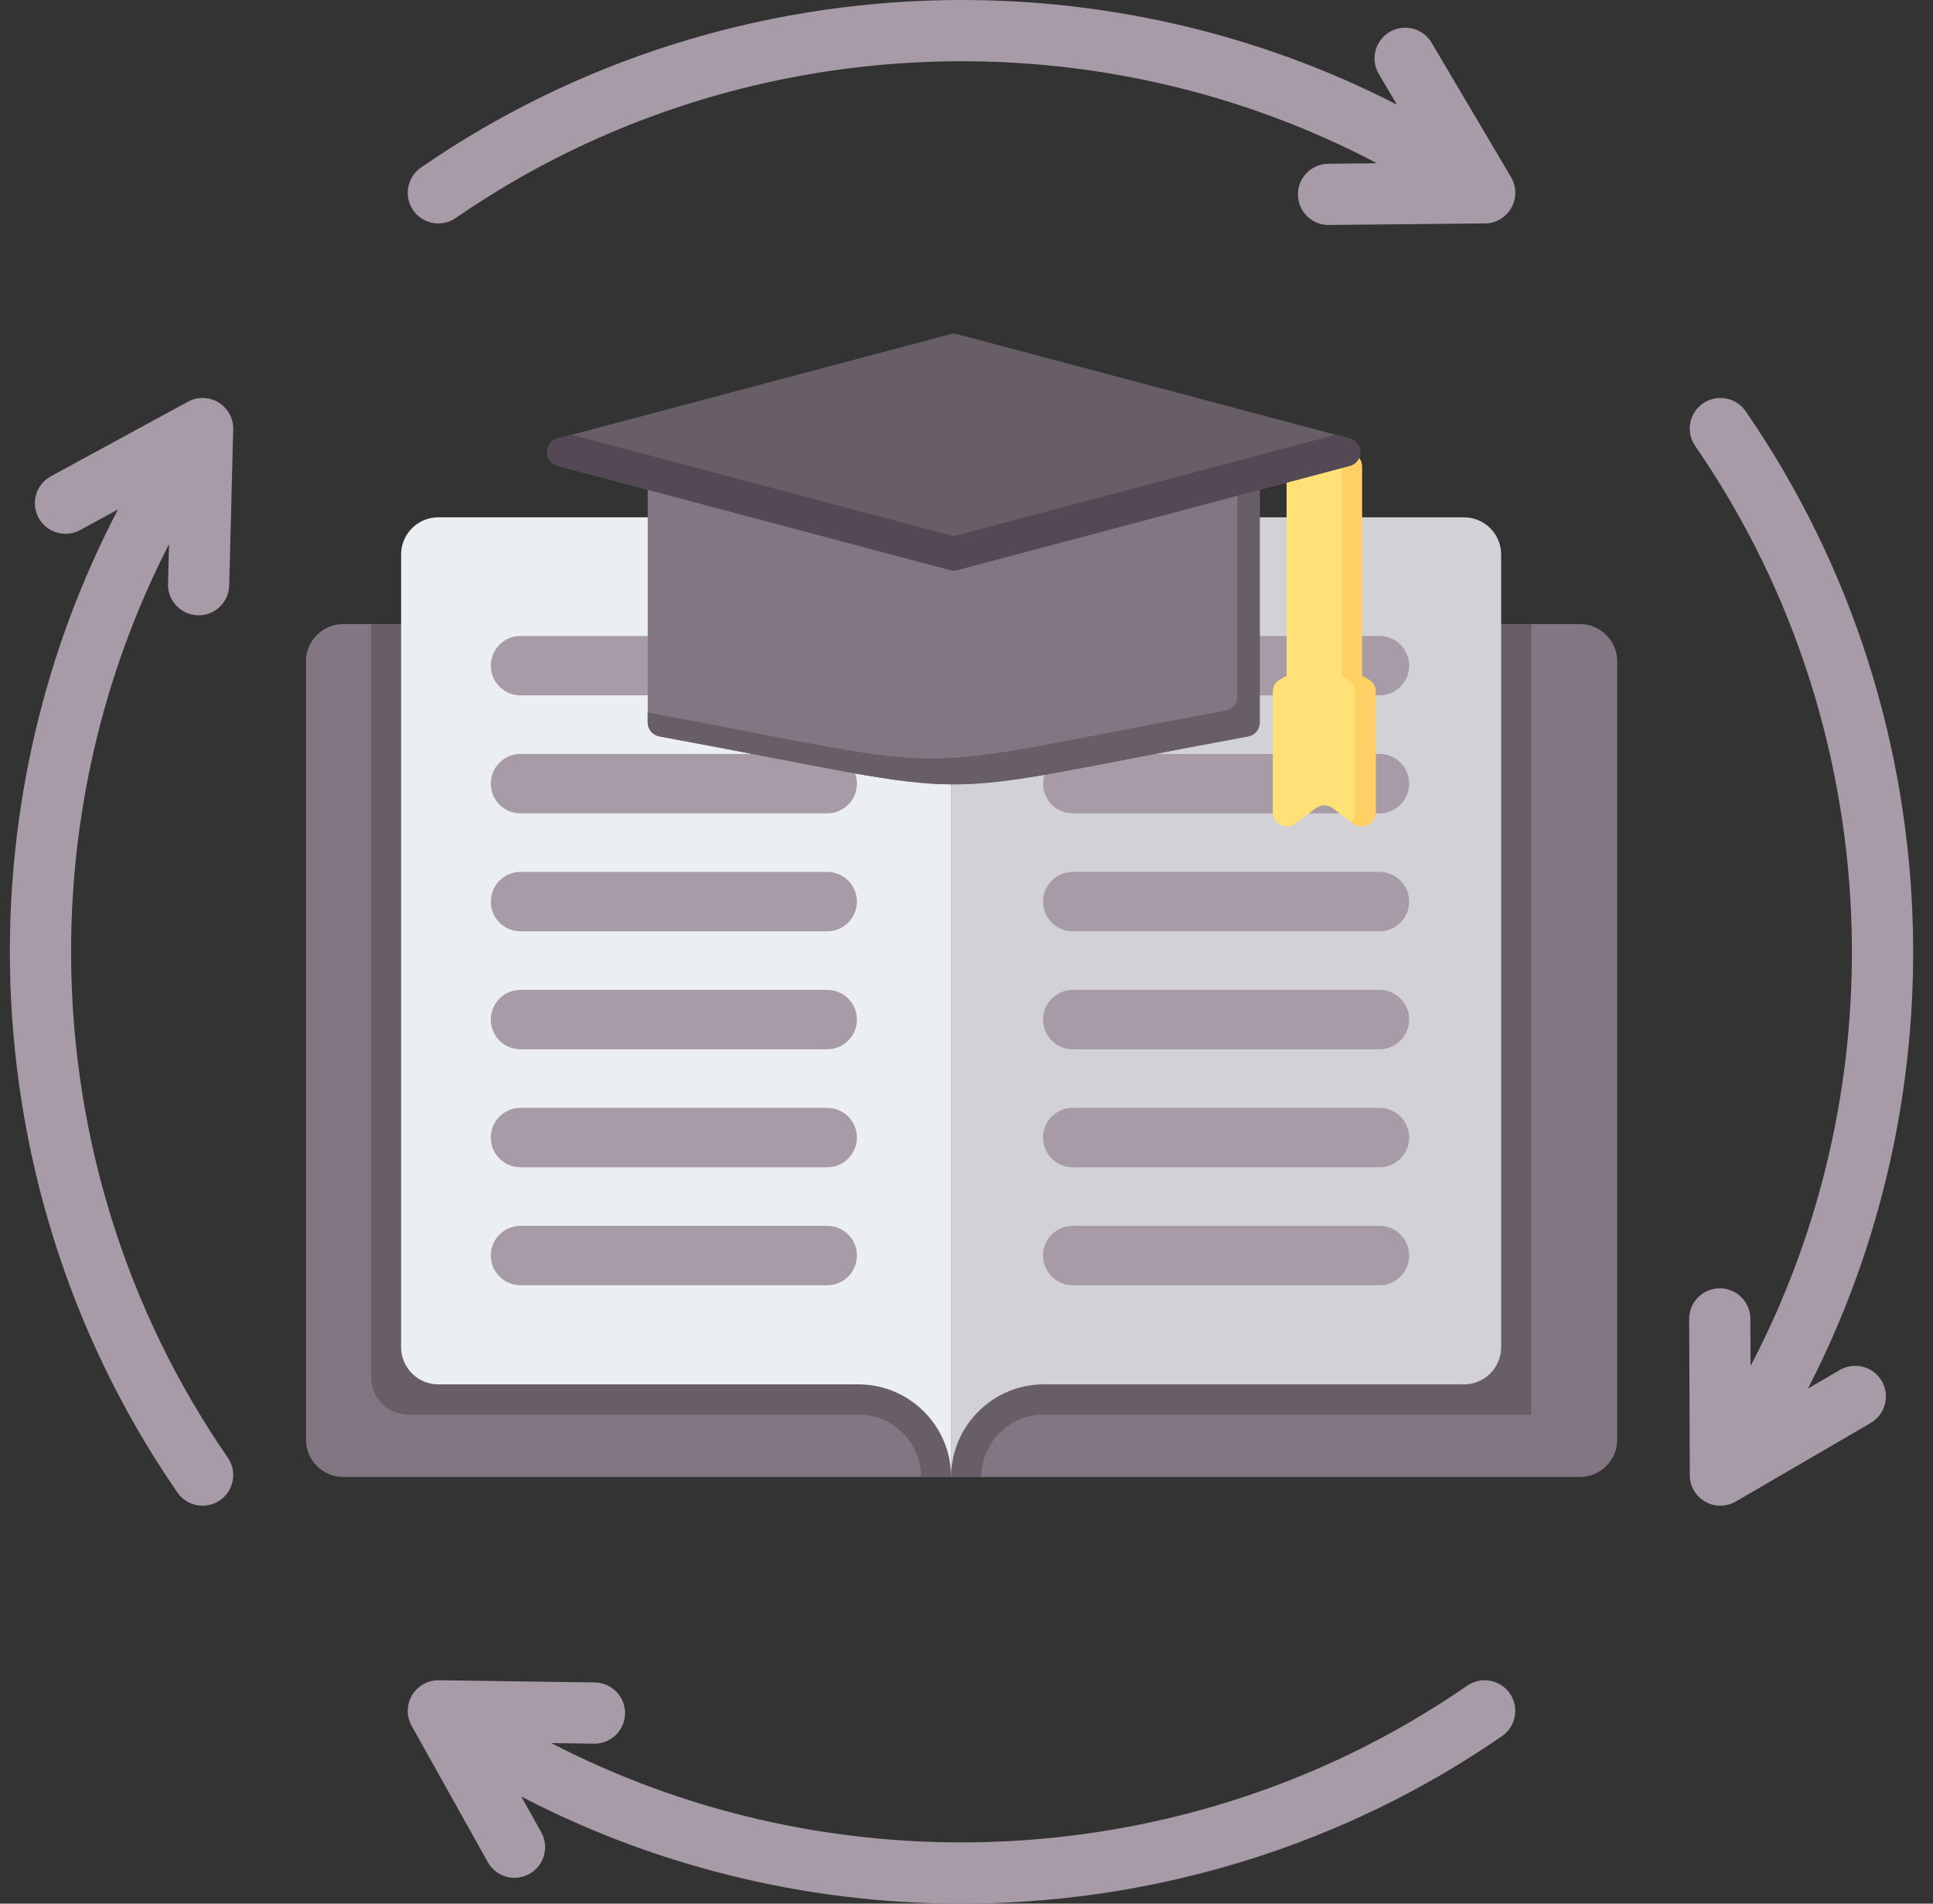 <svg width="65" height="64" viewBox="0 0 65 64" fill="none" xmlns="http://www.w3.org/2000/svg">
<rect x="0" y="0" width="65" height="64" fill="#333333" stroke="none"/>
<path fill-rule="evenodd" clip-rule="evenodd" d="M11.538 20.982H53.13C53.817 20.982 54.38 21.544 54.38 22.231V48.405C54.38 49.092 53.817 49.654 53.13 49.654H11.538C10.851 49.654 10.289 49.092 10.289 48.405V22.231C10.289 21.544 10.851 20.982 11.538 20.982Z" fill="#837683"/>
<path fill-rule="evenodd" clip-rule="evenodd" d="M12.477 20.982H51.492V47.557H35.095C33.944 47.557 32.998 48.502 32.998 49.654H30.97C30.97 48.502 30.024 47.557 28.873 47.557H13.726C13.038 47.557 12.477 46.996 12.477 46.308V20.982Z" fill="#685E68"/>
<path fill-rule="evenodd" clip-rule="evenodd" d="M35.096 17.392H49.229C49.917 17.392 50.478 17.953 50.478 18.64V45.293C50.478 45.981 49.917 46.542 49.229 46.542H35.096C33.384 46.542 31.984 47.942 31.984 49.653V20.503C31.984 18.791 33.384 17.392 35.096 17.392Z" fill="#D1D1D6"/>
<path fill-rule="evenodd" clip-rule="evenodd" d="M28.87 17.392H14.737C14.049 17.392 13.488 17.953 13.488 18.64V45.293C13.488 45.981 14.049 46.542 14.737 46.542H28.87C30.581 46.542 31.982 47.942 31.982 49.653V20.503C31.982 18.791 30.581 17.392 28.87 17.392Z" fill="#ECEFF1"/>
<path fill-rule="evenodd" clip-rule="evenodd" d="M17.503 23.378C16.951 23.378 16.504 22.931 16.504 22.379C16.504 21.827 16.951 21.38 17.503 21.38H27.816C28.368 21.38 28.815 21.827 28.815 22.379C28.815 22.931 28.368 23.378 27.816 23.378H17.503ZM36.074 23.378C35.522 23.378 35.074 22.931 35.074 22.379C35.074 21.827 35.522 21.38 36.074 21.38H46.386C46.938 21.38 47.385 21.827 47.385 22.379C47.385 22.931 46.938 23.378 46.386 23.378H36.074ZM36.074 43.21C35.522 43.21 35.074 42.763 35.074 42.211C35.074 41.659 35.522 41.212 36.074 41.212H46.386C46.938 41.212 47.385 41.659 47.385 42.211C47.385 42.763 46.938 43.21 46.386 43.21H36.074ZM36.074 39.244C35.522 39.244 35.074 38.796 35.074 38.245C35.074 37.693 35.522 37.245 36.074 37.245H46.386C46.938 37.245 47.385 37.693 47.385 38.245C47.385 38.796 46.938 39.244 46.386 39.244H36.074ZM36.074 35.277C35.522 35.277 35.074 34.83 35.074 34.278C35.074 33.726 35.522 33.279 36.074 33.279H46.386C46.938 33.279 47.385 33.726 47.385 34.278C47.385 34.83 46.938 35.277 46.386 35.277H36.074ZM36.074 31.311C35.522 31.311 35.074 30.864 35.074 30.312C35.074 29.76 35.522 29.313 36.074 29.313H46.386C46.938 29.313 47.385 29.76 47.385 30.312C47.385 30.864 46.938 31.311 46.386 31.311H36.074ZM36.074 27.345C35.522 27.345 35.074 26.897 35.074 26.346C35.074 25.794 35.522 25.346 36.074 25.346H46.386C46.938 25.346 47.385 25.794 47.385 26.346C47.385 26.897 46.938 27.345 46.386 27.345H36.074ZM17.503 43.21C16.951 43.21 16.504 42.763 16.504 42.211C16.504 41.659 16.951 41.212 17.503 41.212H27.816C28.368 41.212 28.815 41.659 28.815 42.211C28.815 42.763 28.368 43.21 27.816 43.21H17.503ZM17.503 39.244C16.951 39.244 16.504 38.796 16.504 38.245C16.504 37.693 16.951 37.245 17.503 37.245H27.816C28.368 37.245 28.815 37.693 28.815 38.245C28.815 38.796 28.368 39.244 27.816 39.244H17.503ZM17.503 35.277C16.951 35.277 16.504 34.83 16.504 34.278C16.504 33.726 16.951 33.279 17.503 33.279H27.816C28.368 33.279 28.815 33.726 28.815 34.278C28.815 34.83 28.368 35.277 27.816 35.277H17.503ZM17.503 31.311C16.951 31.311 16.504 30.864 16.504 30.312C16.504 29.76 16.951 29.313 17.503 29.313H27.816C28.368 29.313 28.815 29.76 28.815 30.312C28.815 30.864 28.368 31.311 27.816 31.311H17.503ZM17.503 27.345C16.951 27.345 16.504 26.897 16.504 26.346C16.504 25.794 16.951 25.346 17.503 25.346H27.816C28.368 25.346 28.815 25.794 28.815 26.346C28.815 26.897 28.368 27.345 27.816 27.345H17.503Z" fill="#A79BA7"/>
<path fill-rule="evenodd" clip-rule="evenodd" d="M49.338 56.672C49.806 56.349 50.448 56.466 50.771 56.934C51.094 57.402 50.977 58.043 50.509 58.367C45.209 62.027 39.01 63.908 32.785 63.997C27.544 64.071 22.285 62.874 17.53 60.4L18.201 61.601C18.477 62.098 18.298 62.725 17.801 63.001C17.304 63.278 16.677 63.099 16.401 62.602L13.841 58.02C13.565 57.523 13.743 56.895 14.241 56.619C14.415 56.522 14.605 56.481 14.791 56.49L20.001 56.564C20.57 56.571 21.025 57.037 21.018 57.605C21.012 58.174 20.545 58.629 19.977 58.622L18.538 58.602C22.972 60.898 27.874 62.008 32.761 61.938C38.582 61.855 44.381 60.096 49.338 56.672Z" fill="#A79BA7"/>
<path fill-rule="evenodd" clip-rule="evenodd" d="M57.003 14.994C56.68 14.526 56.798 13.885 57.266 13.562C57.734 13.239 58.375 13.356 58.698 13.824C62.298 19.036 64.179 25.123 64.324 31.25C64.448 36.544 63.276 41.868 60.796 46.682L61.869 46.057C62.362 45.772 62.992 45.94 63.278 46.432C63.563 46.925 63.395 47.555 62.903 47.841L58.367 50.483C57.875 50.768 57.244 50.6 56.959 50.108C56.855 49.928 56.811 49.73 56.822 49.538L56.801 44.347C56.799 43.778 57.258 43.316 57.826 43.313C58.394 43.311 58.857 43.77 58.859 44.339L58.865 45.925C61.254 41.37 62.384 36.319 62.265 31.298C62.13 25.565 60.37 19.869 57.003 14.994Z" fill="#A79BA7"/>
<path fill-rule="evenodd" clip-rule="evenodd" d="M15.326 7.329C14.858 7.652 14.217 7.535 13.893 7.067C13.57 6.599 13.688 5.957 14.156 5.634C19.412 2.003 25.558 0.122 31.738 0.006C36.965 -0.092 42.217 1.075 46.974 3.518L46.365 2.487C46.075 1.997 46.238 1.364 46.728 1.075C47.218 0.785 47.851 0.948 48.141 1.438L50.811 5.957C51.101 6.447 50.938 7.08 50.448 7.369C50.266 7.477 50.064 7.522 49.867 7.511L44.683 7.564C44.114 7.568 43.65 7.111 43.645 6.543C43.641 5.974 44.098 5.51 44.666 5.506L46.303 5.489C41.782 3.109 36.766 1.97 31.77 2.064C25.992 2.173 20.244 3.933 15.326 7.329Z" fill="#A79BA7"/>
<path fill-rule="evenodd" clip-rule="evenodd" d="M7.66 49.006C7.983 49.474 7.866 50.116 7.398 50.439C6.93 50.762 6.288 50.645 5.965 50.176C2.301 44.872 0.42 38.665 0.335 32.433C0.263 27.173 1.472 21.895 3.968 17.128L2.694 17.821C2.195 18.093 1.57 17.909 1.298 17.41C1.026 16.91 1.21 16.285 1.709 16.013L6.32 13.505C6.82 13.233 7.445 13.418 7.717 13.917C7.808 14.086 7.848 14.269 7.841 14.448L7.708 19.681C7.695 20.249 7.223 20.699 6.655 20.686C6.086 20.672 5.636 20.201 5.65 19.632L5.684 18.294C3.422 22.7 2.327 27.562 2.393 32.409C2.473 38.237 4.232 44.044 7.66 49.006Z" fill="#A79BA7"/>
<path fill-rule="evenodd" clip-rule="evenodd" d="M43.263 22.717V15.681C43.263 15.419 43.477 15.206 43.738 15.206H45.322C45.584 15.206 45.798 15.419 45.798 15.681V22.717L46.023 22.847C46.174 22.934 46.26 23.084 46.26 23.258V27.308C46.26 27.492 46.162 27.651 45.997 27.733C45.832 27.815 45.647 27.799 45.499 27.688L44.816 27.174C44.644 27.044 44.416 27.044 44.245 27.174L43.562 27.688C43.414 27.799 43.229 27.815 43.064 27.733C42.898 27.651 42.801 27.492 42.801 27.308V23.258C42.801 23.084 42.887 22.934 43.038 22.847L43.263 22.717Z" fill="#FFE177"/>
<path fill-rule="evenodd" clip-rule="evenodd" d="M45.113 15.206H45.32C45.582 15.206 45.795 15.419 45.795 15.681V22.717L46.02 22.847C46.171 22.934 46.258 23.084 46.258 23.258V27.308C46.258 27.492 46.16 27.651 45.995 27.733C45.83 27.815 45.644 27.799 45.497 27.688L45.438 27.644C45.526 27.557 45.576 27.439 45.576 27.308V23.258C45.576 23.084 45.489 22.934 45.338 22.847L45.113 22.717V15.206H45.113Z" fill="#FFD064"/>
<path fill-rule="evenodd" clip-rule="evenodd" d="M32.083 14.535L41.897 14.776C42.155 14.783 42.361 14.994 42.361 15.251V24.29C42.361 24.522 42.199 24.716 41.971 24.758C30.29 26.908 33.852 26.908 22.171 24.758C21.943 24.716 21.781 24.522 21.781 24.29V15.251C21.781 14.994 21.987 14.783 22.245 14.776L32.059 14.535C32.067 14.534 32.074 14.534 32.083 14.535Z" fill="#837683"/>
<path fill-rule="evenodd" clip-rule="evenodd" d="M41.609 14.769L41.897 14.776C42.155 14.782 42.361 14.993 42.361 15.251V24.29C42.361 24.522 42.199 24.716 41.971 24.758C30.29 26.908 33.852 26.908 22.171 24.758C21.943 24.716 21.781 24.522 21.781 24.29V23.955C33.025 26.038 29.662 26.015 41.219 23.888C41.447 23.846 41.609 23.652 41.609 23.42V14.769Z" fill="#685E68"/>
<path fill-rule="evenodd" clip-rule="evenodd" d="M32.193 11.237L45.39 14.743C45.601 14.799 45.743 14.984 45.743 15.202C45.743 15.421 45.601 15.605 45.39 15.662L32.193 19.167C32.109 19.189 32.032 19.189 31.949 19.167L18.752 15.662C18.541 15.605 18.398 15.421 18.398 15.202C18.398 14.984 18.541 14.799 18.752 14.743L31.949 11.237C32.032 11.215 32.109 11.215 32.193 11.237Z" fill="#685E68"/>
<path fill-rule="evenodd" clip-rule="evenodd" d="M44.913 14.616L45.39 14.743C45.601 14.799 45.743 14.983 45.743 15.202C45.743 15.421 45.601 15.605 45.39 15.661L32.193 19.167C32.109 19.189 32.032 19.189 31.949 19.167L18.752 15.661C18.541 15.605 18.398 15.421 18.398 15.202C18.398 14.983 18.541 14.799 18.752 14.743L19.228 14.616L31.949 17.995C32.032 18.017 32.109 18.017 32.193 17.995L44.913 14.616Z" fill="#544854"/>
</svg>

